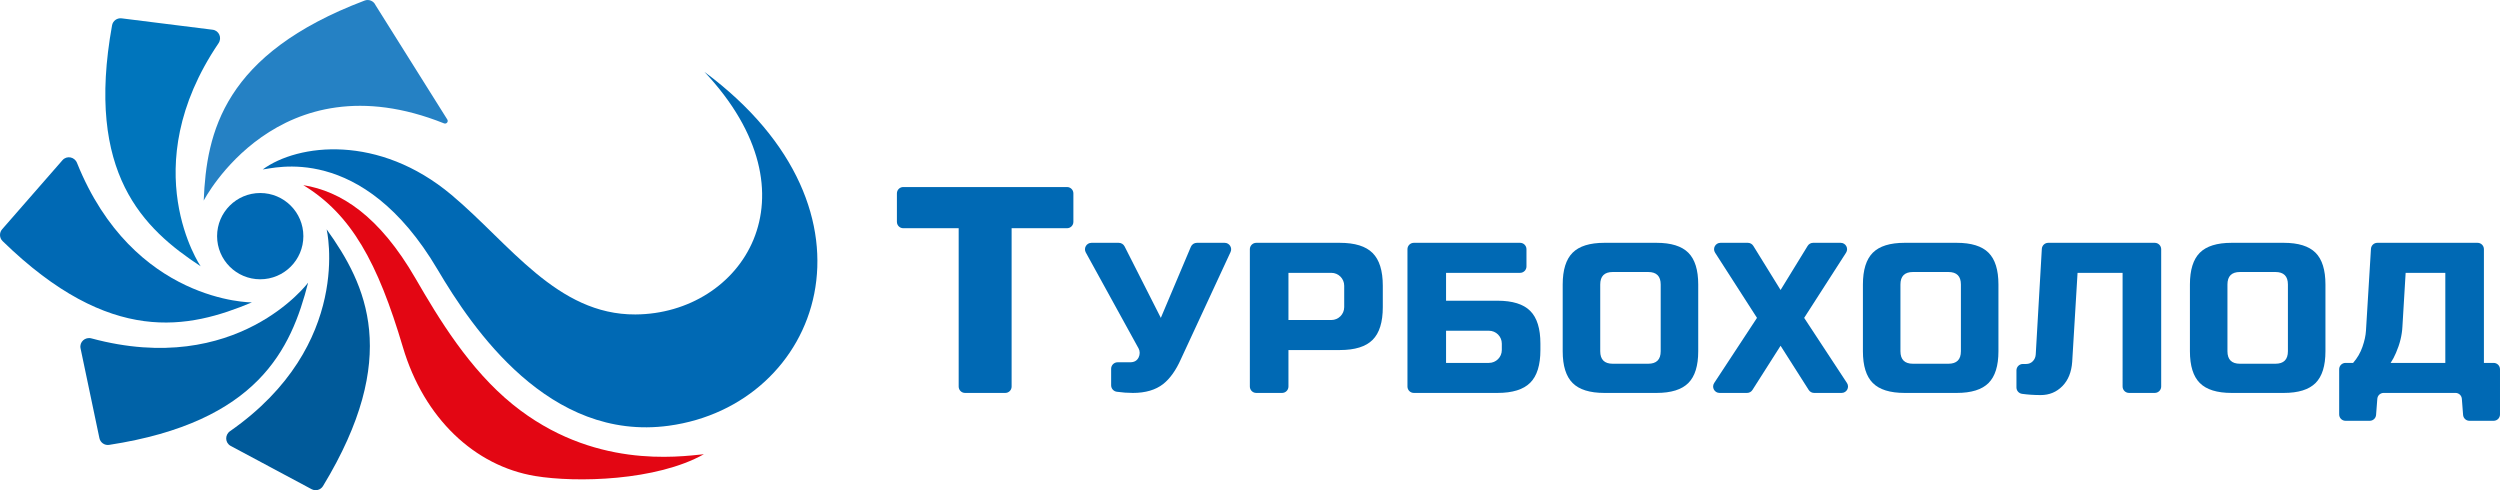 <?xml version="1.0" encoding="UTF-8"?> <svg xmlns="http://www.w3.org/2000/svg" xmlns:xlink="http://www.w3.org/1999/xlink" x="0px" y="0px" viewBox="0 0 722.834 141.732" style="enable-background:new 0 0 722.834 141.732;" xml:space="preserve"> <style type="text/css"> .st0{display:none;fill:none;stroke:#000000;stroke-miterlimit:10;} .st1{fill:#0069B4;} .st2{fill:#005A9A;} .st3{fill:#0062A7;} .st4{fill:#0075BC;} .st5{fill:#2581C4;} .st6{fill:#E30613;} </style> <g id="additional_colors"> </g> <g id="colored"> <g> <path class="st1" d="M290.659,113.608h-11.64c-1.013,0-1.834-0.821-1.834-1.834V65.986 h-16.024c-1.013,0-1.834-0.821-1.834-1.834v-8.238 c0-1.013,0.821-1.834,1.834-1.834h47.356c1.013,0,1.834,0.821,1.834,1.834v8.238 c0,1.013-0.821,1.834-1.834,1.834h-16.024v45.788 C292.493,112.787,291.672,113.608,290.659,113.608z"></path> <path class="st1" d="M327.564,113.609c-1.523,0-3.079-0.114-4.669-0.341 c-0.93-0.133-1.628-0.925-1.628-1.865v-4.781c0-1.037,0.84-1.877,1.877-1.877 h3.625c1.181,0,1.996-0.468,2.446-1.406c0.202-0.407,0.305-0.845,0.305-1.314 c0-0.468-0.103-0.886-0.305-1.253l-15.281-27.783 c-0.688-1.251,0.217-2.781,1.644-2.781h7.899c0.707,0,1.354,0.397,1.674,1.028 l10.482,20.672l8.685-20.554c0.294-0.695,0.975-1.146,1.729-1.146h8.042 c1.371,0,2.279,1.422,1.703,2.666l-14.351,30.955 c-1.427,3.22-3.138,5.623-5.135,7.213 C334.103,112.753,331.19,113.609,327.564,113.609z"></path> <path class="st1" d="M361.374,72.056c0-1.021,0.828-1.848,1.848-1.848h24.192 c4.341,0,7.491,0.982,9.455,2.945c1.963,1.964,2.945,5.115,2.945,9.455v6.2 c0,4.34-0.982,7.492-2.945,9.455c-1.964,1.964-5.114,2.945-9.455,2.945h-14.88 v10.552c0,1.021-0.828,1.848-1.848,1.848h-7.463c-1.021,0-1.848-0.828-1.848-1.848 V72.056z M388.654,82.608c0-2.055-1.666-3.72-3.72-3.72h-12.4v13.64h12.4 c2.054,0,3.72-1.665,3.72-3.72V82.608z"></path> <path class="st1" d="M418.103,86.948h14.88c4.34,0,7.492,0.982,9.455,2.945 c1.963,1.963,2.945,5.115,2.945,9.455v1.86c0,4.34-0.982,7.492-2.945,9.455 c-1.963,1.963-5.115,2.945-9.455,2.945h-24.198c-1.017,0-1.841-0.824-1.841-1.841 V72.049c0-1.017,0.824-1.841,1.841-1.841h30.727c1.017,0,1.841,0.824,1.841,1.841 v4.998c0,1.017-0.824,1.841-1.841,1.841h-21.409V86.948z M434.224,99.348 c0-2.055-1.666-3.72-3.72-3.72h-12.4v9.3h12.399 c2.055,0,3.721-1.666,3.721-3.721V99.348z"></path> <path class="st1" d="M491.014,101.553c0,4.219-0.955,7.284-2.864,9.192 c-1.908,1.909-4.973,2.864-9.193,2.864h-15.07c-4.219,0-7.284-0.954-9.193-2.864 c-1.908-1.908-2.864-4.973-2.864-9.192v-19.29c0-4.219,0.955-7.283,2.864-9.193 c1.908-1.908,4.973-2.863,9.193-2.863h15.07c4.219,0,7.284,0.955,9.193,2.863 c1.908,1.909,2.864,4.973,2.864,9.193V101.553z M480.163,82.263 c0-2.411-1.206-3.617-3.617-3.617h-10.247c-2.412,0-3.617,1.205-3.617,3.617 v19.29c0,2.411,1.206,3.616,3.617,3.616h10.247c2.412,0,3.617-1.205,3.617-3.616 V82.263z"></path> <path class="st1" d="M524.229,70.208h7.976c1.464,0,2.348,1.619,1.556,2.851 l-12.117,18.849l12.376,18.834c0.809,1.23-0.074,2.866-1.546,2.866h-7.955 c-0.633,0-1.221-0.323-1.561-0.857l-8.134-12.783l-8.134,12.783 c-0.34,0.534-0.928,0.857-1.561,0.857h-7.956c-1.472,0-2.355-1.636-1.546-2.866 l12.377-18.834l-12.117-18.849c-0.792-1.231,0.093-2.851,1.556-2.851h7.918 c0.641,0,1.237,0.332,1.574,0.877l7.889,12.763l7.828-12.757 C522.988,70.542,523.585,70.208,524.229,70.208z"></path> <path class="st1" d="M577.815,101.553c0,4.219-0.955,7.284-2.864,9.192 c-1.909,1.909-4.973,2.864-9.193,2.864h-15.07c-4.219,0-7.284-0.954-9.193-2.864 c-1.909-1.908-2.863-4.973-2.863-9.192v-19.29c0-4.219,0.953-7.283,2.863-9.193 c1.908-1.908,4.973-2.863,9.193-2.863h15.07c4.219,0,7.283,0.955,9.193,2.863 c1.908,1.909,2.864,4.973,2.864,9.193V101.553z M566.964,82.263 c0-2.411-1.206-3.617-3.616-3.617h-10.248c-2.412,0-3.617,1.205-3.617,3.617 v19.29c0,2.411,1.206,3.616,3.617,3.616h10.248c2.411,0,3.616-1.205,3.616-3.616 V82.263z"></path> <path class="st1" d="M596.291,111.655c-1.695,1.716-3.781,2.573-6.262,2.573 c-1.878,0-3.674-0.119-5.387-0.356c-0.926-0.128-1.619-0.911-1.619-1.845v-4.933 c0-1.025,0.831-1.856,1.856-1.856h0.934c0.784,0,1.436-0.268,1.953-0.806 c0.516-0.537,0.795-1.199,0.837-1.984l1.758-30.491 c0.057-0.982,0.869-1.749,1.853-1.749h30.802c1.025,0,1.856,0.831,1.856,1.856 v39.688c0,1.025-0.831,1.856-1.856,1.856h-7.448c-1.025,0-1.856-0.831-1.856-1.856 V78.888h-13.02l-1.55,25.73C598.935,107.594,597.985,109.94,596.291,111.655z"></path> <path class="st1" d="M672.364,101.553c0,4.219-0.955,7.284-2.864,9.192 c-1.909,1.909-4.973,2.864-9.193,2.864h-15.07c-4.219,0-7.284-0.954-9.193-2.864 c-1.909-1.908-2.863-4.973-2.863-9.192v-19.29c0-4.219,0.953-7.283,2.863-9.193 c1.908-1.908,4.973-2.863,9.193-2.863h15.07c4.219,0,7.283,0.955,9.193,2.863 c1.908,1.909,2.864,4.973,2.864,9.193V101.553z M661.513,82.263 c0-2.411-1.206-3.617-3.616-3.617h-10.248c-2.412,0-3.617,1.205-3.617,3.617 v19.29c0,2.411,1.206,3.616,3.617,3.616h10.248c2.411,0,3.616-1.205,3.616-3.616 V82.263z"></path> <path class="st1" d="M687.362,70.208h28.984c1.015,0,1.837,0.822,1.837,1.837v32.883 h2.813c1.015,0,1.837,0.822,1.837,1.837v13.066c0,1.015-0.822,1.837-1.837,1.837 h-7.002c-0.96,0-1.758-0.739-1.832-1.696l-0.359-4.668 c-0.074-0.957-0.872-1.696-1.832-1.696h-20.777c-0.96,0-1.758,0.739-1.832,1.696 l-0.359,4.668c-0.074,0.957-0.872,1.696-1.832,1.696h-7.002 c-1.015,0-1.837-0.822-1.837-1.837v-13.066c0-1.015,0.822-1.837,1.837-1.837 h2.193c1.198-1.364,2.097-2.903,2.696-4.619 c0.599-1.715,0.94-3.275,1.023-4.681l1.445-23.695 C685.588,70.964,686.391,70.208,687.362,70.208z M707.023,104.928V78.888h-11.47 l-0.93,15.5c-0.124,2.522-0.744,5.064-1.86,7.626 c-0.455,1.076-0.972,2.046-1.55,2.914H707.023z"></path> </g> <path class="st2" d="M93.388,140.543c22.629-37.285,12.593-58.155,1.056-74.228 c0,0,7.888,33.358-27.934,58.354c-1.542,1.076-1.467,3.373,0.191,4.26 l23.392,12.509C91.252,142.059,92.705,141.667,93.388,140.543z"></path> <path class="st3" d="M31.547,128.632c43.107-6.632,52.644-27.734,57.541-46.904 c0,0-20.483,27.485-62.658,16.11c-1.815-0.49-3.527,1.045-3.14,2.885 l5.453,25.96C29.013,127.97,30.248,128.832,31.547,128.632z"></path> <path class="st1" d="M0.745,69.706c31.239,30.436,53.831,25.352,72.088,17.726 c0,0-34.278,0.182-50.575-40.345c-0.702-1.745-2.957-2.188-4.194-0.772 L0.614,66.293C-0.251,67.284-0.197,68.788,0.745,69.706z"></path> <path class="st4" d="M32.4,7.318C24.636,50.236,41.484,66.123,58.015,76.994 c0,0-19.319-28.316,5.167-64.489c1.054-1.557,0.161-3.675-1.705-3.909 L35.155,5.301C33.851,5.138,32.634,6.024,32.4,7.318z"></path> <path class="st1" d="M203.688,20.792c54.53,40.5,33.563,96.343-10.332,102.305 c-34.556,4.693-56.725-28.035-66.821-45.138 C104.577,40.763,78.637,48.862,75.967,48.987 c10.225-7.455,33.526-10.296,54.593,7.376 c16.85,14.135,30.508,34.678,53.161,34.556 C214.448,90.754,237.409,56.683,203.688,20.792z"></path> <circle class="st1" cx="75.24" cy="68.279" r="12.472"></circle> <path class="st5" d="M105.433,0.159c-40.791,15.449-45.731,38.074-46.536,57.844 c0,0,21.453-41.548,69.487-22.332c0.696,0.278,1.345-0.482,0.947-1.117 l-20.755-33.07C108.046,0.283,106.662-0.306,105.433,0.159z"></path> <path class="st6" d="M203.515,131.333c-13.689,7.691-36.866,8.285-48.811,6.294 c-17.427-2.905-32.106-16.657-38.212-37.238 c-7.287-24.559-14.929-38.42-28.803-46.862 c10.877,1.773,21.962,8.854,32.452,26.986 c6.658,11.509,15.532,26.244,28.12,36.434 C171.326,135.618,196.029,132.07,203.515,131.333z"></path> </g> <g id="black"> </g> <g id="white"> </g> </svg> 